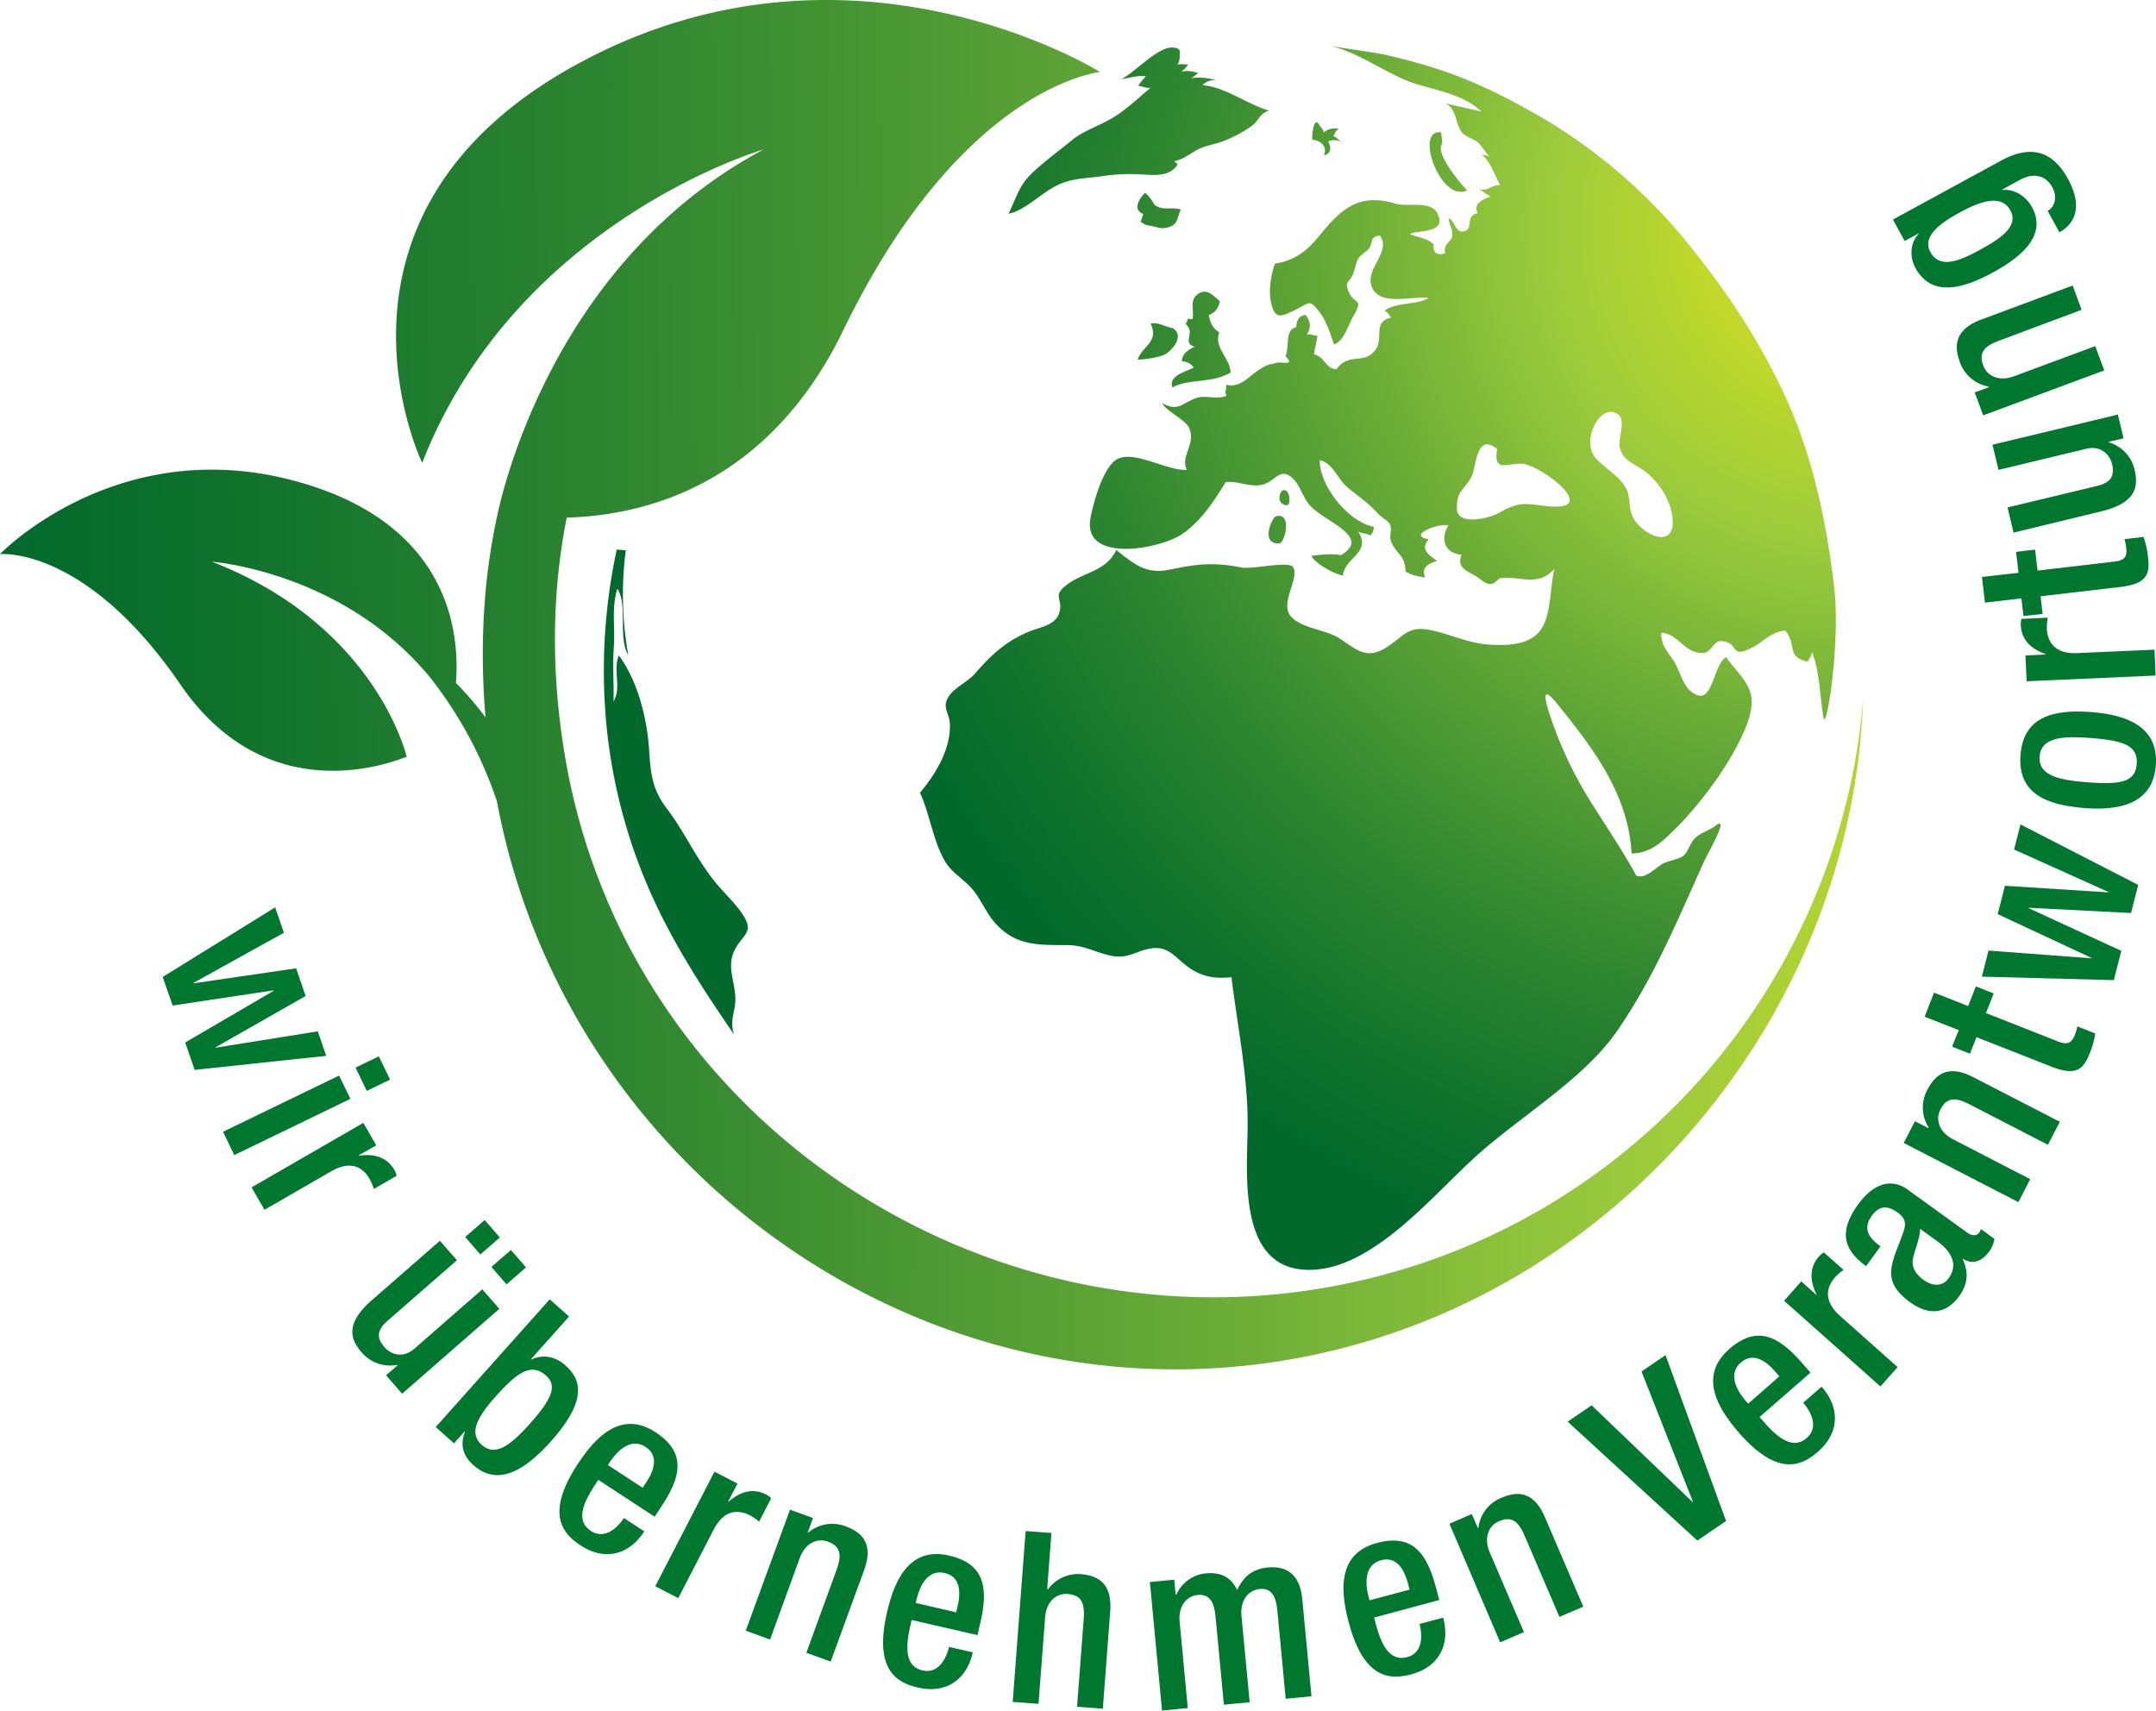 <svg id="Layer_5" data-name="Layer 5" xmlns="http://www.w3.org/2000/svg" xmlns:xlink="http://www.w3.org/1999/xlink" width="865.29" height="686.53" viewBox="0 0 865.29 686.53"><defs><style>.cls-1{fill:none;}.cls-2{fill:url(#linear-gradient);}.cls-3{fill:url(#radial-gradient);}.cls-4{fill:url(#radial-gradient-2);}.cls-5{fill:url(#radial-gradient-3);}.cls-6{fill:url(#radial-gradient-4);}.cls-7{fill:url(#radial-gradient-5);}.cls-8{fill:url(#radial-gradient-6);}.cls-9{fill:url(#radial-gradient-7);}.cls-10{fill:url(#radial-gradient-8);}.cls-11{fill:url(#radial-gradient-9);}.cls-12{fill:url(#radial-gradient-10);}.cls-13{clip-path:url(#clip-path);}.cls-14{fill:#00772f;}</style><linearGradient id="linear-gradient" x1="961.9" y1="404.16" x2="30.91" y2="410.15" gradientUnits="userSpaceOnUse"><stop offset="0" stop-color="#e2e41a"/><stop offset="0.13" stop-color="#c5da28"/><stop offset="0.3" stop-color="#9aca3c"/><stop offset="0.5" stop-color="#64a836"/><stop offset="0.73" stop-color="#2e8630"/><stop offset="0.91" stop-color="#0d712c"/><stop offset="1" stop-color="#00692b"/></linearGradient><radialGradient id="radial-gradient" cx="612.98" cy="371.78" r="427.19" gradientTransform="matrix(0.98, 0.22, -0.22, 0.98, 284.25, -233.42)" xlink:href="#linear-gradient"/><radialGradient id="radial-gradient-2" cx="613.03" cy="371.78" r="427.21" gradientTransform="matrix(0.98, 0.22, -0.22, 0.98, 284.25, -233.42)" xlink:href="#linear-gradient"/><radialGradient id="radial-gradient-3" cx="612.97" cy="371.78" r="427.17" gradientTransform="matrix(0.98, 0.22, -0.22, 0.98, 284.25, -233.42)" xlink:href="#linear-gradient"/><radialGradient id="radial-gradient-4" cx="613.02" cy="371.77" r="427.25" gradientTransform="matrix(0.98, 0.22, -0.22, 0.98, 284.25, -233.42)" xlink:href="#linear-gradient"/><radialGradient id="radial-gradient-5" cx="613" cy="371.77" r="427.22" gradientTransform="matrix(0.98, 0.22, -0.22, 0.98, 284.25, -233.42)" xlink:href="#linear-gradient"/><radialGradient id="radial-gradient-6" cx="612.99" cy="371.78" r="427.2" gradientTransform="matrix(0.98, 0.22, -0.22, 0.98, 284.25, -233.42)" xlink:href="#linear-gradient"/><radialGradient id="radial-gradient-7" cx="612.99" cy="371.78" r="427.19" gradientTransform="matrix(0.98, 0.22, -0.22, 0.98, 284.25, -233.42)" xlink:href="#linear-gradient"/><radialGradient id="radial-gradient-8" cx="612.98" cy="371.76" r="427.18" gradientTransform="matrix(0.98, 0.22, -0.22, 0.98, 284.25, -233.42)" xlink:href="#linear-gradient"/><radialGradient id="radial-gradient-9" cx="612.99" cy="371.78" r="427.18" gradientTransform="matrix(0.98, 0.22, -0.22, 0.98, 284.25, -233.42)" xlink:href="#linear-gradient"/><radialGradient id="radial-gradient-10" cx="769.76" cy="208.14" r="433.86" gradientTransform="translate(24.29 -29.93) rotate(3.51)" xlink:href="#linear-gradient"/><clipPath id="clip-path" transform="translate(-32.56 -132.77)"><rect class="cls-1" x="97.85" y="193.68" width="800" height="625.61"/></clipPath></defs><title>AdobeStock_203334078_nachhaltigkeit</title><path class="cls-2" d="M567,649.11c-142,26.1-284.29-68.45-308-214.66-5.37-33.11-4.83-64.58,1-93.94,30.89-.88,80.66-12.65,111-75.19,47.74-98.5,103.06-103.64,103.06-103.64s-97.34-61.05-205-5.73C152.36,215.91,202,318.53,202,318.53c38-97.13,137-125.76,137-125.76-75,40-99.42,117.67-105.25,140-6.91,27.6-8.93,57.11-6.33,87.91a129.38,129.38,0,0,0-11.88-13.81c1.56-19.52-2.18-62.08-60.07-79.77C81.33,304.41,32.56,355.16,32.56,355.16s34.13-3.5,72.37,52.27c35.77,52.18,87,30.35,90.84,29.09,0,0-12-52.6-78.15-78.31,0,0,52.9,3.89,87.86,46.82l.3.38.06.08A165.48,165.48,0,0,1,232,454.38c27.8,148.69,172,250.89,320.84,223.53,129.23-23.76,223.19-138.33,227.45-264.47C771,528.33,685.83,627.28,567,649.11Z" transform="translate(-32.56 -132.77)"/><path class="cls-3" d="M474.42,203.55a76.57,76.57,0,0,1,16.79-.76c5.07.37,11,.78,14-4.06-.4-.44-1-.85-1.37-1.27,4-.86,6.2-3,9.39-4.66s6.82-2.05,10.48-3.45A51.7,51.7,0,0,0,535.34,183c2.45-1.94,2.84-4.86,6.58-5.84-9.48-2.79-17.17-9.34-26.78-10.21a6.86,6.86,0,0,1,5.5-2,24.9,24.9,0,0,0-10-.85c1-.45,2-1.46,2.8-1.93a11.25,11.25,0,0,0-6.87-.62c1.34-.72,2.17-2.24,3-2.92-1.51.2-2.8-.43-4.47.14,1.2-1.87.81-3.44,1-5.57a2.4,2.4,0,0,0-2.25-1.27c-6-1.19-15.56,9.81-21.14,12.53,3.24-.25,6.54-1.71,9.89-1-1.3.75-2.45,2.88-3.33,3.69,1.76.24,3.35,1.12,5.1.83-4.81,4-9.11,8.18-14.39,11.55-5.9,3.77-12.06,5.28-17.41,9.67-5.18,4.25-10.88,8.38-15.75,13-5.41,5.11-6.35,10.06-9.51,16.34,6.53-1.14,13.42-8.57,19.76-11.5C462.81,204.29,468.25,204.39,474.42,203.55Z" transform="translate(-32.56 -132.77)"/><path class="cls-4" d="M330.92,500.24c-2.75-4.41-7.49-8.83-10.85-12.86-8-9.64-12.44-20.31-20-30.25-8.16-10.77-5.88-19.07-7.9-31.62-1.66-10.3-5.07-21.3-11.23-29.68-2.53,6.24,1.2,12.69-2.14,18.48.19-7.26-.44-14.31.11-21.86.58-7.95-1-15.46,1.4-23.42,4.26,6.19.22,19.49,4.4,26.68a138.77,138.77,0,0,1-1-42.11,28.34,28.34,0,0,1-3.61-.31c-.09.41-.19.82-.27,1.23a230.63,230.63,0,0,0-3.58,72.15,218.07,218.07,0,0,0,18.14,66c8.88,19.58,20.59,37.59,32.76,55.24-2-6,.84-9.2.52-15.09-.38-7-3.66-12.68.06-19.4C331,507.6,335.08,506.93,330.92,500.24Z" transform="translate(-32.56 -132.77)"/><path class="cls-5" d="M494.48,223.37c2.93.76,4.61,1.5,7.58.4,3.26-1.21,2.83-3.32,4.4-6.9-3.77-1.2-7.17.66-10.64-1.93a14.3,14.3,0,0,0-3.7-4.78c-2.42,2.34-5.07,6.92-.65,8.51-.46.66-.7,2.3-1.16,3A6.51,6.51,0,0,0,494.48,223.37Z" transform="translate(-32.56 -132.77)"/><path class="cls-6" d="M563.9,195.08c2.71-.31,3.19-3.11,1.7-5.53a6.09,6.09,0,0,1,5.9.55c-1.08-.55-2.45-2.11-3.85-2.82,1-1.09.45-1.77,2.25-2.73a6.45,6.45,0,0,0-6.06,1.41c-.38-1.61-1.7-2.61-2.34-3.85-1.77-1.53-2.42,4.69-2.27,6.71C562.68,189.16,565.41,191.53,563.9,195.08Z" transform="translate(-32.56 -132.77)"/><path class="cls-7" d="M611.36,189.9c.08-.4-.38-3.18-.4-4-11-1.69-.29,28.55,10.43,23.28-3-3-12.81-14.83-10.17-18.67Z" transform="translate(-32.56 -132.77)"/><path class="cls-8" d="M503.14,288.29c6-3.59,15.9-1.56,23.3-6-.18-5.83-6.89-10-4.51-16.17-2.63-1.38-3.78-4.1-4.22-6.9a6.62,6.62,0,0,0,4.37-5.66c-3.05-2.45-5-5-8.37-3-4.13,2.48-1.74,6.51-2.53,10.29-.62.06-1.12-.22-1.75-.2-.49.76-.43,1.58-1.14,2.13,4.48,3.25-1.67,7.87,3.78,9.09-2.35,1.18-5.16,2.75-5.15,5.92a5.87,5.87,0,0,1,4.74,2.5C508.43,281.94,501.32,283.66,503.14,288.29Z" transform="translate(-32.56 -132.77)"/><path class="cls-9" d="M500.9,274.51c3.92-3,6.36-7.7,2.28-10.08-3.31-.46-5.51-2.46-8.79-1.82,3.45,7.74-3.55,9-5.23,14.53C491.93,277.05,498.64,276.23,500.9,274.51Z" transform="translate(-32.56 -132.77)"/><path class="cls-10" d="M546,350.84c2.13.16,5.47-12.74-1.45-10.84C543,340.68,538.24,351.3,546,350.84Z" transform="translate(-32.56 -132.77)"/><path class="cls-11" d="M548.8,335.55c2.25.52,1.47-8.07-1.95-5.65C545.8,331.57,545.23,335,548.8,335.55Z" transform="translate(-32.56 -132.77)"/><path class="cls-12" d="M768.61,367.68c-3.22-26.51-8.75-52.69-20-76.77-10.94-23.39-24.76-43.77-41.28-63.69a218.36,218.36,0,0,0-58-48.46C627.51,166.46,613,160.32,588,154.65c-2.87-.65-21-3.3-21-3.3,10.68,2.35,22.77,11.43,32.72,14.71,9.72,3.22,19.86,4.41,27.43,11.5-4.77-1.15-9.58-2.18-14.38-3.26,4.67,2.45,3.54,7.73,6.7,11.82.95,1.23,4.79,2.58,6.29,3.86,1.76,1.51,2.82,4,4.66,5.55-1.09-.36-2.24-.46-3.32-.82,3.26,2.16,5.77,9.13,7.54,12.37-3.56-.33-5.13,3-8.83,1.45,1.28.63,3.37,2.27,5,3.11-3.23,1.24-7.13,2.8-5.16,6.65-5,1.11-2,5.78-4.72,7-4.26,2-4.21-3.85-7-4.92.11,2.23,1.71,4.41,1.51,6.91-.23,2.7-3.74,3.13-2.87,7.14-2.88,1-5.31-.08-4.55-3.43-2.33-2.59-6.38-2.94-9.54-4.24,2.06-1.87,14.94.23,11.09-8.13-2.58-5.58-11.92-2.63-17-4.13-14.72-4.37-21.71,2.06-30.84,13.3-4.76,5.86-9.88,9.66-17.51,10.79-1.59,4.68-2.61,10.63-1.55,15.52,1.54,7.08,4,5.88,10.07,2.87,5.38-2.66,5.21-4.17,9.09.6,2.83,3.47,4.71,9.16,6.13,13.48,4.18-1.79,5.39-7.23,7.55-11,4.83-8.34.38-4.33-1.92-10.78-1.36-3.81.63-3.05,1.94-6.37.48-1.23,1.57-5.41,2-6.14,1.17-1.85,3-2.61,4.33-4.1,2-2.3,0-4.77,4.51-5.4,5,7-7,13.66-2.85,21.45,3.7,6.92,16.07,2.69,22.37,3.65-4.7,2.93-12.69,1.52-17.59,5.08,1.58.82,1.65,1.87,2.69,2.74-8,1.88-2.63,8.46-6.72,13.39-4.6,5.54-10.44.58-15.35,7.4-4.48-.29-4.58-5-9.05-6,.4-2.45,1.06-5,1.46-7.42-1.58,0-2.71-.89-4.33-.48,1.9-2.51,1.48-5.48-.45-7.89-2.62.19-3.73,2.3-3.74,4.91-4.76,1-2.63,8-4.36,11.63,4.11,4.1-1.38,2.1-3.48,2.66-3.83,1-3.3.41-7.12,2.79-4.09,2.55-7.55,7.52-13.2,6,.27,1.61-.69,2.64.15,4.44-4,1.72-8.49-.5-12.38,1-5.62,2.14-7,5.42-13.39,2,1.28,3,9.39,6.59,10.84,10,2.73,6.48-3.65,11-1,16.75-8.15.28-19.8-7.29-27.11-4.7-6.24,2.22-10.41,18-11.54,24-3.46,18.29,28,12.61,37,6.31,7.57-5.29,12.47-13,17.27-20.73,5-.52,10.06,2.31,14.9,1,5.19-1.39,6.83-7.08,11.89-2.6,3.27,2.89,4.19,8.55,7.91,11.89s7.87,5.34,11.59,8.25c4.76,3.73,6.31,7-.06,10.82-3.94-.77-8-.2-11.81.25,1.15,2.91,9.23,7.41,12.65,7.91.39-7.2,11.61-8.94,6.11-17.62,1.46.69,3.52.71,4.93,1.55a5,5,0,0,0,1.3-3.5c-10.17-1.92-21.78-16.33-21.67-26.72,5.17,1,7.13,7.46,10.84,10.63,4.53,3.88,8.52,6.3,12.68,10.94,1.17,1.31,4.07,2.83,4.71,4.3,1,2.2-.67,4.65.6,7.27,2.46,5.11,5.33,4.87,5.62,11.47,2.26,1.57,5.1,2.07,7.89,2.45-1.93-4,1.49-5.71,4.76-6.62-3.61-2.6-6.87-4.75-3.34-8.77-8.8-1.13,3-6.49,7.88-5.51-3.47,5.75-1.4,11.17,5.3,11.77-2.12,5.09,2,6.41,5.56,8.51,1.55.92,3.88,3.16,5.72,3.23,2.53.09,2.89-2.15,4.56-2.36,7.63-.94,14.81,3.79,21.46-3.77-1.87,7-1.26,18-5.25,24.09-4.43,6.76-13.85,6.82-21.11,6.36-8.28-.51-15.3-4.12-23.27-5.78-9.49-2-11,2.72-18.25,7.17-7.77,4.78-12.06.33-18.59-3.95-5.46-3.57-16.2-4-19.85-9.39s4.51-15.85,1.14-19.36c-2.06-2.15-16.47,1.16-20.3.4-11-2.16-17.69-1.55-28.69.79-9.64,2.05-14.32-1.94-21.72-7.82-4.29,8.9-13.4,8.75-20.26,14.25-5.56,4.46-1,5.18-2.59,10.78-1.47,5.18-7.56,5.83-11.92,7.6-9.61,3.91-15.35,9.44-22,17-2.81,3.2-8.13,5.63-10.36,8.94-3.13,4.64.21,6.59.34,11.48.28,10.09-5.8,20-12,27.35,4.05,8.76,5.35,20,10.35,28,2.65,4.24,7.21,6.73,10.45,10.45,3.58,4.1,5.5,9.32,9,13.42,8.57,10,18.14,9.16,29.9,9.31,6.45.08,11.48,3.28,17.63,4.37,6.33,1.12,9.72-2.23,15.53-3.08,6.9-1,9.54,3.66,14.64,7.4,5.51,4,10.78,4.87,17.52,4.18,2.44,20.22,6.76,40.3,6.47,60.74-.28,19.14-3.68,55.64,23.43,56.68,25.29,1,49.1-28,67.3-44.72s44.2-31.53,57.86-51.56c14.9-21.86,23.69-43.52,34.66-67.75,1.35-3,9.92-17.65,5.09-14.59-2.54,2.13-6.13,3-8.63,5.22-2.18,2-2.87,5.76-4.88,7.27s-5.69,1.81-8.21,3.17c-3.3,1.79-6.63,6.13-10.62,4.83-5.44-10-11.8-19.36-17.86-29a160.12,160.12,0,0,1-16.57-34.71c-2.33-7.07-4-13.61,2.94-5,14.45,17.9,28.3,36.19,29.59,59.75,7.41-.1,12-4.4,17-9.33,9.06-8.9,19.15-22.09,25.05-33.34,2.93-5.59,7-13.8,6-20.25-1-6.25-6.75-10.84-10.11-15.9-5.81,3.75-5.13,21.25-14.35,13.6-3.09-2.56-4.43-8.64-6.65-12-2.6-4-5.1-6.2-5.07-11.39,5.5.19,8.39,5.82,13.19,7.54,8,2.88,6.34-4.87,11.68-4.1,6.56.94,2.72,6.81,11,2.87,5.5-2.63,7.67-6.52,14-7.18,4.83,6.14.09,10.42,9,12.51.46-1.48,1.55-2.09,1.62-3.92,3.25,7.76,3.16,18,4.67,26.38C765.48,426.66,771.41,390.82,768.61,367.68ZM653.56,335.91c-8.79-.9-10.81-2.05-18.78,2.37-6.21,3.44-16.79,4.65-17.43-.53-.53-8.39,3-8.06,5.91-13.94,1.87-3.79,1.64-17.55,10.15-10.86-1.72,10.49,5.27,4.89,11,6.09C652.76,320.77,674.86,338.08,653.56,335.91Zm33.72,2.82c-1.31-4.49-.16-7.48-3.12-11.56-2.73-3.78-7.36-6.61-10.64-9.95-7.31-7,1.69-24,8.76-17.86,2.78,2.4-.44,9.89.36,13,1.29,5,4.71,6,8.75,8.65,6.4,4.14,12.25,12.73,12.51,20.86C704.3,354.15,689.52,346.42,687.28,338.73Z" transform="translate(-32.56 -132.77)"/><g class="cls-13"><path class="cls-14" d="M826.7,233.31c-8.46,4.61-15.82,7.19-19.41.6-3.46-6.34,4.23-11.74,11.67-15.8,7.18-3.91,16.56-8,20.43-.93,3.69,6.76-4.92,11.89-12.69,16.13M859.08,226c3.72-2,10.82-7.86,3.46-21.39-6.68-12.25-15.92-13.34-27-7.3l-43.26,23.57,4.69,8.61,5.57-3,.09.17c-2.83,2.64-4.21,8.33-1.31,13.66,7,12.93,21.3,7.13,31.27,1.69,12.43-6.77,21.29-15.43,15.49-26.07-2.4-4.41-7-7.39-11.87-6.92l-.09-.17,7.35-4c5.24-2.86,10.15-1.7,12.73,3,2.22,4.06,1,8-1.82,9.55Zm18,55.43-3.61-9.74-32.58,12.09c-6.31,2.34-10.88-.28-12.35-4.25-1.81-4.88-.08-7.68,6.24-10L868,257.1l-3.6-9.73L827.79,261c-9.83,3.65-11.42,9.57-8.68,17a14.84,14.84,0,0,0,11.56,9.89l.1.28-5.68,2.1,3.41,9.2Zm7.76,27.26-2.3-9.53-50.32,12.1,2.43,10.1,35.17-8.47c5.63-1.35,9.37,1.91,10.41,6.22s-.23,7.28-5.84,8.64l-36.12,8.68,2.42,10.09L875.84,338c13-3.13,15.24-9,13.45-16.48A14.91,14.91,0,0,0,879,310.33l-.06-.28Zm-32.49,70.47-.82-7.08,31.94-3.73c10.5-1.23,12-4.9,11.19-11.86a34.6,34.6,0,0,0-1.83-8.22l-7.63.89a20.34,20.34,0,0,1,.72,3.7c.42,3.54-.89,4.85-4.9,5.32l-30.7,3.59-1-8.41-7.64.9,1,8.4L828,364.33l1.2,10.3,14.63-1.71.83,7.08Zm45.34,24.73-.45-10.37-31,1.37c-9.62.43-12-5.15-12.19-9.86a19.42,19.42,0,0,1,.38-4.36l-10.57.48a8.11,8.11,0,0,0-.27,2.51c.26,5.87,4.08,9.55,9.94,11.6v.2l-8.07.36.47,10.37ZM869.94,446.7c-11.42-.88-19.38-2.84-18.8-10.33s8.75-8.31,20.17-7.43c13.16,1,19.38,2.85,18.8,10.43s-7,8.35-20.17,7.33m-.8,10.36c16,1.23,27.53-2.79,28.63-17.09s-9.63-20.14-25.65-21.39-27.48,2.13-28.64,17.19,9.63,20,25.66,21.29m11.78,69.08,3-11.75-37.15-17.12.05-.19,41,2.12,2.88-11.28-47.24-24.27-2.57,10.07,37.78,17,0,.19-41.45-2.64-2.9,11.38,37.63,17.55,0,.18-41.32-3.1-2.66,10.45Zm-57.73,29.51,2.62-6.63,29.91,11.78c9.84,3.88,12.9,1.36,15.47-5.16a34.35,34.35,0,0,0,2.27-8.11l-7.16-2.82a19.54,19.54,0,0,1-1.1,3.59c-1.3,3.32-3.08,3.86-6.84,2.39l-28.75-11.33,3.1-7.88-7.15-2.82-3.1,7.89-13.7-5.4L805,540.81l13.7,5.39L816,552.83Zm19.43,59.58,4.75-9.22L816.5,590.08c-6-3.09-7.13-8.22-5.19-12,2.39-4.62,5.62-5.23,11.61-2.14l31.56,16.27,4.76-9.22-34.73-17.91c-9.31-4.8-14.77-2-18.38,5a14.83,14.83,0,0,0,.49,15.2l-.14.26-5.37-2.77-4.5,8.71ZM810.17,631c6.13,4.46,8.13,9.71,4.46,14.78-2.54,3.51-6.59,3.2-10.08.66-3.12-2.25-4.86-5.07-4.28-8.33s3-8.75,2.9-12.18Zm-11.85-20.7c-7.44-5.39-14.61-1.57-20,5.83-8,11.07-5.77,18.28,3.19,24.78l5.76-7.94c-4.1-3-7.54-6.65-3.48-12.26,3.23-4.46,6.63-4,10.49-1.22,3.67,2.67,3.16,5.16,1.82,8.82l-3,7.85c-2.25,7-3.25,12.49,6.08,19.25,8,5.81,14.78,4.31,19.64-2.39,3.56-4.91,3.91-9.65,1.43-14.9l.11-.15c4.22,2.69,8,.65,10.66-3.08a12.5,12.5,0,0,0,2-4.86l-5.45-4a4.31,4.31,0,0,1-.78,1.57c-.91,1.25-3,1.17-4.54,0ZM787.25,689.2l6.9-7.75L771,660.85c-7.19-6.4-5-12.06-1.86-15.58a20.46,20.46,0,0,1,3.31-2.85l-7.9-7a8.23,8.23,0,0,0-1.94,1.61c-3.91,4.39-3.74,9.69-1,15.26l-.12.13-6-5.36-6.9,7.75Zm-53.07,6.93-.7-.79c-4.45-5.08-7.24-11.33-2.25-15.71,4.42-3.88,9.31-1.5,13.64,3.42l1.83,2.1Zm25-12.47-3.61-4.12c-9.52-10.87-18.11-14.84-29-5.32-12.23,10.72-4.89,23.47,4,33.67,15.79,18,25.32,13,31.7,7.41,8.47-7.42,8.92-17.4,1.37-26l-7.37,6.45c2,2.32,7,9.26,1.39,14.16-5.88,5.14-12.36-1-16.94-6.17l-2-2.25Zm-45.41,67.39,11.53-7.84L701,676.65l-9.63,6.56L712,735.48l-.16.11-40.49-38.8-9.62,6.55ZM634.64,791.9l9.54-4.09-13.7-31.93c-2.65-6.19-.26-10.89,3.63-12.55,4.78-2.06,7.66-.46,10.32,5.73l14,32.63L668,777.6l-15.41-35.91c-4.13-9.63-10.13-10.93-17.38-7.82a14.88,14.88,0,0,0-9.3,12l-.26.11-2.38-5.56-9,3.87ZM582.2,775.05l-.27-1c-1.75-6.51-1.5-13.36,4.92-15.09,5.68-1.52,9,2.77,10.72,9.1l.72,2.69Zm28-.14-1.42-5.29c-3.74-14-9.7-21.31-23.64-17.57-15.7,4.21-14.75,18.9-11.24,32,6.21,23.15,17,22.84,25.17,20.66C609.9,801.79,614.72,793,611.75,782l-9.47,2.54c.8,3,2.16,11.39-5,13.31-7.54,2-10.67-6.31-12.47-13l-.77-2.88ZM498.93,819.29l10.34-1L506,783.73c-.63-6.71,3.07-10.44,7.19-10.83,4.32-.41,6.58,2,7.22,8.69l3.35,35.35,10.34-1-3.28-34.6c-.64-6.7,3.07-10.43,7.29-10.83s6.48,2,7.11,8.7l3.35,35.35,10.34-1-3.71-39.19c-1-10-6.56-13.19-13.84-12.51-6.24.6-9.8,3.83-12.3,9.08-1.93-4.15-5.33-7.41-12.71-6.7a14.5,14.5,0,0,0-11.67,8.53l-.29,0-.57-6-9.76.93ZM439,815.81l10.35.78L452,781.94c.51-6.72,4.79-9.77,9-9.45,5.19.39,7,3.13,6.51,9.85l-2.68,35.41,10.34.79,2.95-39c.79-10.45-3.93-14.38-11.79-15a15,15,0,0,0-13.21,6.14l-.28-.22,1.7-22.44-10.35-.78ZM400.08,776.1l.24-1c1.5-6.58,4.92-12.51,11.4-11,5.73,1.3,6.68,6.66,5.23,13.05l-.62,2.72ZM424.87,789l1.22-5.34c3.21-14.08,1.38-23.37-12.69-26.58-15.86-3.61-21.88,9.82-24.89,23-5.32,23.36,4.35,28.13,12.61,30,11,2.51,19.33-3,21.87-14.16l-9.56-2.18c-.68,3-3.41,11.07-10.64,9.43-7.61-1.73-6.48-10.56-5-17.32l.66-2.92Zm-93-1.79,9.75,3.56,11.89-32.65c2.31-6.32,7.26-8.11,11.25-6.65,4.88,1.78,5.89,4.91,3.59,11.24l-12.16,33.37,9.75,3.55L379.34,763c3.59-9.85.11-14.9-7.3-17.6a14.83,14.83,0,0,0-15,2.4l-.27-.1,2.07-5.69-9.22-3.35Zm-36.33-17.82,9.23,4.76L319,746.65c4.42-8.56,10.44-7.84,14.63-5.68a20.19,20.19,0,0,1,3.59,2.49l4.84-9.39a8.16,8.16,0,0,0-2.05-1.49c-5.22-2.7-10.32-1.21-15,2.86l-.17-.09,3.7-7.17-9.23-4.76Zm-19-48.62.57-.89c3.68-5.64,8.95-10,14.53-6.41,4.91,3.21,4,8.57.38,14.06l-1.52,2.34Zm18.78,20.72,3-4.59c7.9-12.1,9.39-21.44-2.7-29.33-13.63-8.88-23.92,1.65-31.33,13-13.08,20.08-5.67,27.9,1.44,32.52,9.43,6.15,19.17,3.88,25.42-5.72l-8.21-5.35c-1.68,2.59-7,9.21-13.25,5.16-6.54-4.26-2.43-12.15,1.36-18l1.62-2.5Zm-63.72-48.38c8.27-9.27,14.09-13.63,20.06-8.3,4.45,4,2.83,9-6.47,19.39-7.82,8.77-13.9,13.27-19.29,8.46s-1.67-11.29,5.7-19.55M207.44,705.5l7.33,6.53L219,707.3l.15.13c-1.24,3.41-2.17,8.36,3.36,13.3,9,8.07,19.35,3.74,31.21-9.55C269,694,265.36,686,259.46,680.74c-4.16-3.73-9.18-4.46-13.69-2.31l-.14-.12,15.31-17.16-7.75-6.91ZM187.5,684.73l6.45,7.39,39-34.06-6.82-7.82-27.26,23.81c-4.34,3.8-9.18,2.65-12.1-.69s-3.18-6.56,1.17-10.36l28-24.44-6.83-7.81-27.25,23.8c-10.07,8.8-9.33,15.05-4.27,20.84a14.88,14.88,0,0,0,14.32,5.15l.19.21Zm31.77-55.49,6.07,7,7.82-6.83-6.07-7Zm10.52,12,6.07,7,7.82-6.83-6.07-6.95Zm-96.26-31.93,5.18,9,26.84-15.48c8.34-4.81,13-1,15.37,3.13a19.4,19.4,0,0,1,1.67,4l9.16-5.29a8,8,0,0,0-.92-2.36c-2.93-5.08-8-6.6-14.17-5.72l-.09-.16,7-4-5.19-9Zm41.72-48.06,4.52,9.34,9.35-4.52-4.53-9.34ZM122.07,587l4.52,9.35,46.59-22.56-4.52-9.35ZM97.85,524.87l4,11.46,40.45-6.08.06.19L106.9,551.17l3.79,11,52.8-5.64-3.38-9.83-40.91,6.54-.06-.18,36.08-20.56-3.81-11.1-41.09,6-.07-.18,36.24-20.1L143,496.93Z" transform="translate(-32.56 -132.77)"/></g></svg>